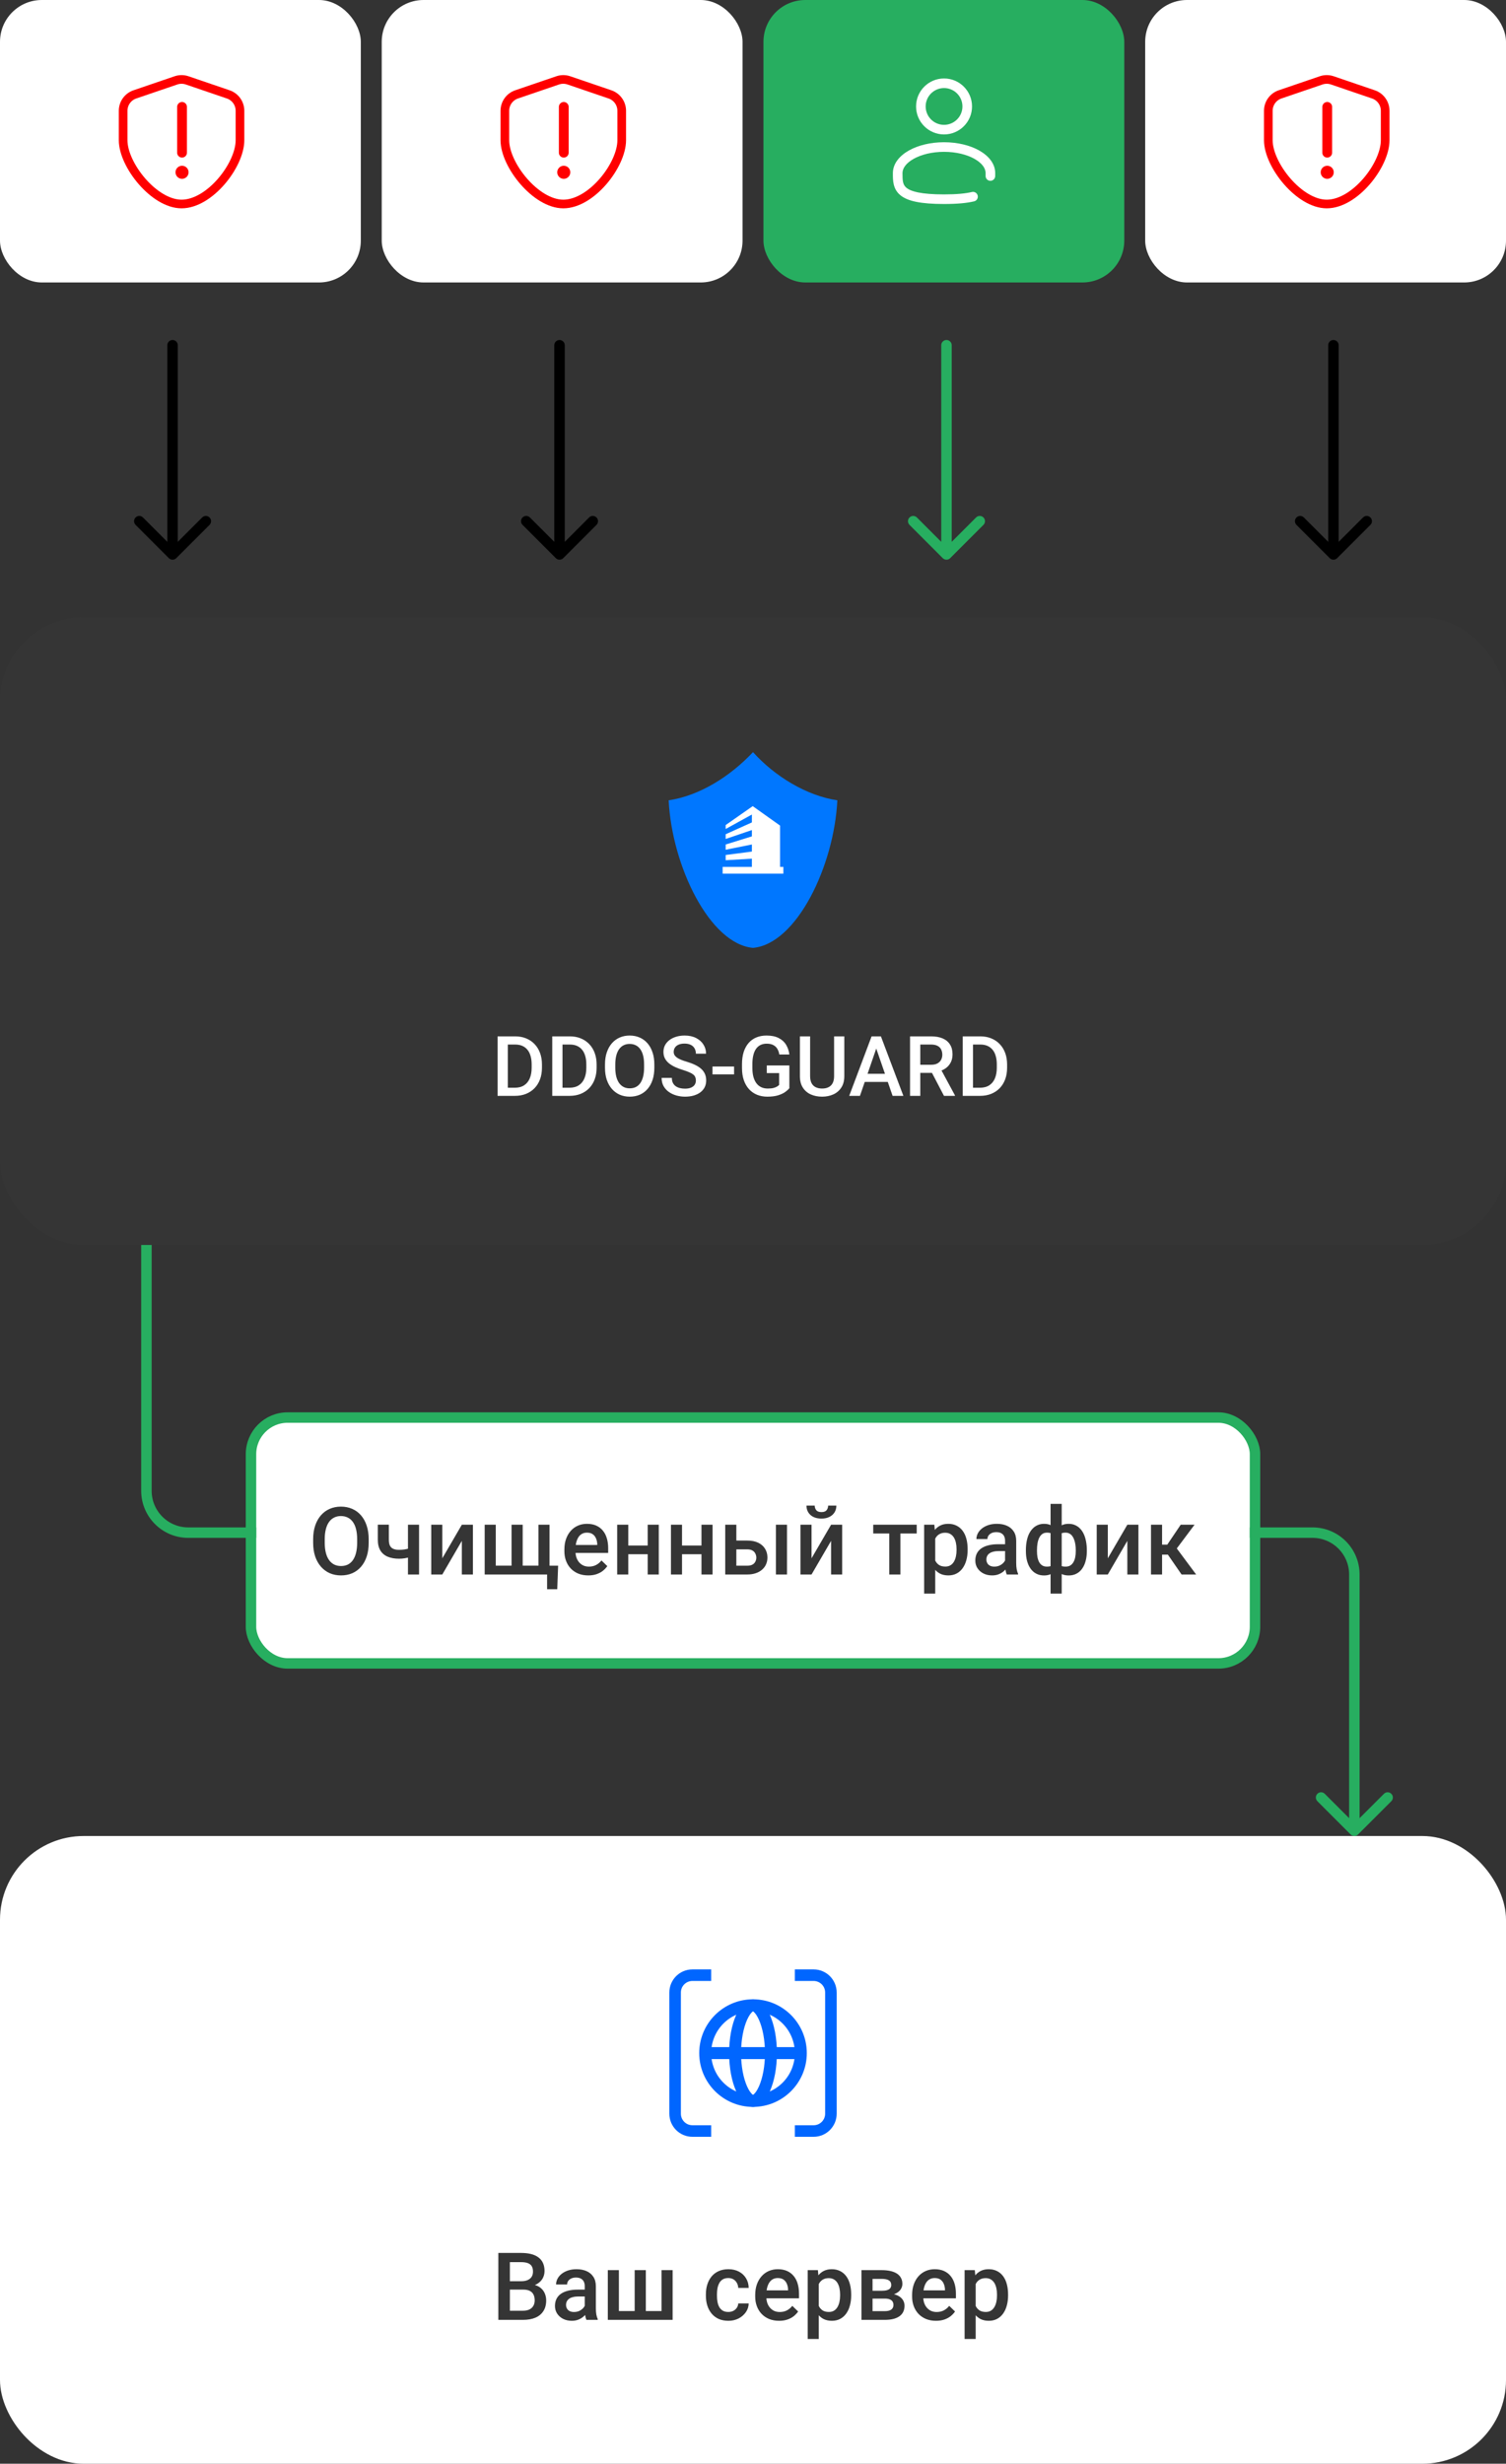 <svg width="288" height="471" viewBox="0 0 288 471" fill="none" xmlns="http://www.w3.org/2000/svg">
<rect x="0" y="0" width="288" height="471" fill="#333333" stroke="none"/>
<rect width="69" height="54" rx="8" fill="white"/>
<path d="M25.79 18.045L33.652 15.364C34.345 15.128 35.096 15.128 35.789 15.364L43.651 18.045C44.991 18.502 45.893 19.762 45.893 21.178V26.81C45.893 31.552 40.114 39 34.72 39C29.472 39 23.548 31.552 23.548 26.81V21.178C23.548 19.762 24.449 18.502 25.79 18.045Z" stroke="#FF0000" stroke-width="1.655"/>
<circle cx="34.812" cy="32.938" r="1.25" transform="rotate(-180 34.812 32.938)" fill="#FF0000"/>
<path d="M34.812 29.188L34.812 20.438" stroke="#FF0000" stroke-width="1.875" stroke-linecap="round" stroke-linejoin="round"/>
<rect x="73" width="69" height="54" rx="8" fill="white"/>
<path d="M98.79 18.045L106.652 15.364C107.345 15.128 108.096 15.128 108.789 15.364L116.651 18.045C117.991 18.502 118.893 19.762 118.893 21.178V26.81C118.893 31.552 113.114 39 107.72 39C102.472 39 96.548 31.552 96.548 26.81V21.178C96.548 19.762 97.449 18.502 98.79 18.045Z" stroke="#FF0000" stroke-width="1.655"/>
<circle cx="107.812" cy="32.938" r="1.25" transform="rotate(-180 107.812 32.938)" fill="#FF0000"/>
<path d="M107.812 29.188L107.813 20.438" stroke="#FF0000" stroke-width="1.875" stroke-linecap="round" stroke-linejoin="round"/>
<rect x="146" width="69" height="54" rx="8" fill="#27AE60"/>
<path fill-rule="evenodd" clip-rule="evenodd" d="M180.535 16.835C178.593 16.835 177.019 18.409 177.019 20.351C177.019 22.293 178.593 23.867 180.535 23.867C182.477 23.867 184.051 22.293 184.051 20.351C184.051 18.409 182.477 16.835 180.535 16.835ZM175.185 20.351C175.185 17.396 177.58 15 180.535 15C183.49 15 185.886 17.396 185.886 20.351C185.886 23.306 183.49 25.701 180.535 25.701C177.58 25.701 175.185 23.306 175.185 20.351Z" fill="white"/>
<path fill-rule="evenodd" clip-rule="evenodd" d="M173.815 28.769C175.581 27.776 177.958 27.191 180.535 27.191C183.111 27.191 185.488 27.776 187.254 28.769C188.991 29.746 190.319 31.24 190.319 33.095V33.099C190.319 33.284 190.319 33.474 190.316 33.664C190.308 34.17 189.891 34.575 189.385 34.567C188.878 34.559 188.474 34.142 188.481 33.636C188.484 33.462 188.484 33.284 188.484 33.095C188.484 32.197 187.827 31.196 186.355 30.368C184.911 29.556 182.855 29.025 180.535 29.025C178.214 29.025 176.158 29.556 174.715 30.368C173.242 31.196 172.585 32.197 172.585 33.095C172.585 34.552 172.634 35.324 173.355 35.911C173.751 36.233 174.423 36.556 175.591 36.792C176.754 37.028 178.349 37.166 180.535 37.166C182.975 37.166 184.676 36.993 185.861 36.707C186.354 36.589 186.849 36.892 186.968 37.384C187.087 37.876 186.784 38.372 186.291 38.491C184.905 38.825 183.04 39 180.535 39C178.286 39 176.557 38.859 175.227 38.59C173.901 38.322 172.91 37.914 172.197 37.333C170.747 36.153 170.749 34.498 170.751 33.216C170.751 33.175 170.751 33.135 170.751 33.095C170.751 31.24 172.078 29.746 173.815 28.769Z" fill="white"/>
<rect x="219" width="69" height="54" rx="8" fill="white"/>
<path d="M244.79 18.045L252.652 15.364C253.345 15.128 254.096 15.128 254.789 15.364L262.651 18.045C263.991 18.502 264.893 19.762 264.893 21.178V26.81C264.893 31.552 259.114 39 253.72 39C248.472 39 242.548 31.552 242.548 26.81V21.178C242.548 19.762 243.449 18.502 244.79 18.045Z" stroke="#FF0000" stroke-width="1.655"/>
<circle cx="253.812" cy="32.938" r="1.25" transform="rotate(-180 253.812 32.938)" fill="#FF0000"/>
<path d="M253.812 29.188L253.813 20.438" stroke="#FF0000" stroke-width="1.875" stroke-linecap="round" stroke-linejoin="round"/>
<path d="M256 66C256 65.448 255.552 65 255 65C254.448 65 254 65.448 254 66H256ZM254.293 106.707C254.683 107.098 255.317 107.098 255.707 106.707L262.071 100.343C262.462 99.953 262.462 99.32 262.071 98.929C261.681 98.538 261.047 98.538 260.657 98.929L255 104.586L249.343 98.929C248.953 98.538 248.319 98.538 247.929 98.929C247.538 99.32 247.538 99.953 247.929 100.343L254.293 106.707ZM255 66H254V106H255H256V66H255Z" fill="black"/>
<path d="M182 66C182 65.448 181.552 65 181 65C180.448 65 180 65.448 180 66H182ZM180.293 106.707C180.683 107.098 181.317 107.098 181.707 106.707L188.071 100.343C188.462 99.953 188.462 99.32 188.071 98.929C187.681 98.538 187.047 98.538 186.657 98.929L181 104.586L175.343 98.929C174.953 98.538 174.319 98.538 173.929 98.929C173.538 99.32 173.538 99.953 173.929 100.343L180.293 106.707ZM181 66H180V106H181H182V66H181Z" fill="#27AE60"/>
<path d="M108 66C108 65.448 107.552 65 107 65C106.448 65 106 65.448 106 66H108ZM106.293 106.707C106.683 107.098 107.317 107.098 107.707 106.707L114.071 100.343C114.462 99.953 114.462 99.32 114.071 98.929C113.681 98.538 113.047 98.538 112.657 98.929L107 104.586L101.343 98.929C100.953 98.538 100.319 98.538 99.929 98.929C99.538 99.32 99.538 99.953 99.929 100.343L106.293 106.707ZM107 66H106V106H107H108V66H107Z" fill="black"/>
<path d="M34 66C34 65.448 33.552 65 33 65C32.448 65 32 65.448 32 66H34ZM32.293 106.707C32.683 107.098 33.317 107.098 33.707 106.707L40.071 100.343C40.462 99.953 40.462 99.32 40.071 98.929C39.681 98.538 39.047 98.538 38.657 98.929L33 104.586L27.343 98.929C26.953 98.538 26.32 98.538 25.929 98.929C25.538 99.32 25.538 99.953 25.929 100.343L32.293 106.707ZM33 66H32V106H33H34V66H33Z" fill="black"/>
<rect y="118" width="288" height="120" rx="16" fill="#353535"/>
<g clip-path="url(#clip0_317_1393)">
<path fill-rule="evenodd" clip-rule="evenodd" d="M144 181.21C135.717 180.454 128.498 165.561 127.871 153.001C133.771 152.121 139.607 148.458 144 143.79C148.143 148.398 154.229 152.121 160.129 153.001C159.503 165.561 152.35 180.454 144 181.21Z" fill="#0077FF"/>
<path fill-rule="evenodd" clip-rule="evenodd" d="M138.775 164.454V163.451L143.788 162.798V161.442L138.775 162.448V161.446L143.788 159.89V158.684L138.775 160.388V159.484L143.788 157.224V155.717L138.775 158.481V157.729L143.947 154.113L149.172 157.829V165.726H149.807V167.016H138.194V165.726H143.788V164.155L138.775 164.454Z" fill="white"/>
</g>
<path d="M98.461 209.5H96.031L96.047 207.945H98.461C99.164 207.945 99.753 207.792 100.227 207.484C100.706 207.177 101.065 206.737 101.305 206.164C101.549 205.591 101.672 204.909 101.672 204.117V203.5C101.672 202.885 101.602 202.341 101.461 201.867C101.326 201.393 101.122 200.995 100.852 200.672C100.586 200.349 100.258 200.104 99.867 199.938C99.482 199.771 99.037 199.688 98.531 199.688H95.984V198.125H98.531C99.287 198.125 99.977 198.253 100.602 198.508C101.227 198.758 101.766 199.12 102.219 199.594C102.677 200.068 103.029 200.635 103.273 201.297C103.518 201.958 103.641 202.698 103.641 203.516V204.117C103.641 204.935 103.518 205.674 103.273 206.336C103.029 206.997 102.677 207.565 102.219 208.039C101.76 208.508 101.214 208.87 100.578 209.125C99.948 209.375 99.242 209.5 98.461 209.5ZM97.117 198.125V209.5H95.156V198.125H97.117ZM108.914 209.5H106.484L106.5 207.945H108.914C109.617 207.945 110.206 207.792 110.68 207.484C111.159 207.177 111.518 206.737 111.758 206.164C112.003 205.591 112.125 204.909 112.125 204.117V203.5C112.125 202.885 112.055 202.341 111.914 201.867C111.779 201.393 111.576 200.995 111.305 200.672C111.039 200.349 110.711 200.104 110.32 199.938C109.935 199.771 109.49 199.688 108.984 199.688H106.438V198.125H108.984C109.74 198.125 110.43 198.253 111.055 198.508C111.68 198.758 112.219 199.12 112.672 199.594C113.13 200.068 113.482 200.635 113.727 201.297C113.971 201.958 114.094 202.698 114.094 203.516V204.117C114.094 204.935 113.971 205.674 113.727 206.336C113.482 206.997 113.13 207.565 112.672 208.039C112.214 208.508 111.667 208.87 111.031 209.125C110.401 209.375 109.695 209.5 108.914 209.5ZM107.57 198.125V209.5H105.609V198.125H107.57ZM125.133 203.5V204.125C125.133 204.984 125.021 205.755 124.797 206.438C124.573 207.12 124.253 207.701 123.836 208.18C123.424 208.659 122.93 209.026 122.352 209.281C121.773 209.531 121.133 209.656 120.43 209.656C119.732 209.656 119.094 209.531 118.516 209.281C117.943 209.026 117.445 208.659 117.023 208.18C116.602 207.701 116.273 207.12 116.039 206.438C115.81 205.755 115.695 204.984 115.695 204.125V203.5C115.695 202.641 115.81 201.872 116.039 201.195C116.268 200.513 116.591 199.932 117.008 199.453C117.43 198.969 117.927 198.602 118.5 198.352C119.078 198.096 119.716 197.969 120.414 197.969C121.117 197.969 121.758 198.096 122.336 198.352C122.914 198.602 123.411 198.969 123.828 199.453C124.245 199.932 124.565 200.513 124.789 201.195C125.018 201.872 125.133 202.641 125.133 203.5ZM123.172 204.125V203.484C123.172 202.849 123.109 202.289 122.984 201.805C122.865 201.315 122.685 200.906 122.445 200.578C122.211 200.245 121.922 199.995 121.578 199.828C121.234 199.656 120.846 199.57 120.414 199.57C119.982 199.57 119.596 199.656 119.258 199.828C118.919 199.995 118.63 200.245 118.391 200.578C118.156 200.906 117.977 201.315 117.852 201.805C117.727 202.289 117.664 202.849 117.664 203.484V204.125C117.664 204.76 117.727 205.323 117.852 205.812C117.977 206.302 118.159 206.716 118.398 207.055C118.643 207.388 118.935 207.641 119.273 207.812C119.612 207.979 119.997 208.062 120.43 208.062C120.867 208.062 121.255 207.979 121.594 207.812C121.932 207.641 122.219 207.388 122.453 207.055C122.688 206.716 122.865 206.302 122.984 205.812C123.109 205.323 123.172 204.76 123.172 204.125ZM133.078 206.57C133.078 206.336 133.042 206.128 132.969 205.945C132.901 205.763 132.779 205.596 132.602 205.445C132.424 205.294 132.174 205.148 131.852 205.008C131.534 204.862 131.128 204.714 130.633 204.562C130.091 204.396 129.591 204.211 129.133 204.008C128.68 203.799 128.284 203.56 127.945 203.289C127.607 203.013 127.344 202.698 127.156 202.344C126.969 201.984 126.875 201.57 126.875 201.102C126.875 200.638 126.971 200.216 127.164 199.836C127.362 199.456 127.641 199.128 128 198.852C128.365 198.57 128.794 198.354 129.289 198.203C129.784 198.047 130.331 197.969 130.93 197.969C131.773 197.969 132.5 198.125 133.109 198.438C133.724 198.75 134.195 199.169 134.523 199.695C134.857 200.221 135.023 200.802 135.023 201.438H133.078C133.078 201.062 132.997 200.732 132.836 200.445C132.68 200.154 132.44 199.924 132.117 199.758C131.799 199.591 131.396 199.508 130.906 199.508C130.443 199.508 130.057 199.578 129.75 199.719C129.443 199.859 129.214 200.049 129.062 200.289C128.911 200.529 128.836 200.799 128.836 201.102C128.836 201.315 128.885 201.51 128.984 201.688C129.083 201.859 129.234 202.021 129.438 202.172C129.641 202.318 129.896 202.456 130.203 202.586C130.51 202.716 130.872 202.841 131.289 202.961C131.919 203.148 132.469 203.357 132.938 203.586C133.406 203.81 133.797 204.065 134.109 204.352C134.422 204.638 134.656 204.964 134.812 205.328C134.969 205.688 135.047 206.096 135.047 206.555C135.047 207.034 134.951 207.466 134.758 207.852C134.565 208.232 134.289 208.557 133.93 208.828C133.576 209.094 133.148 209.299 132.648 209.445C132.154 209.586 131.602 209.656 130.992 209.656C130.445 209.656 129.906 209.583 129.375 209.438C128.849 209.292 128.37 209.07 127.938 208.773C127.505 208.471 127.161 208.096 126.906 207.648C126.651 207.195 126.523 206.667 126.523 206.062H128.484C128.484 206.432 128.547 206.747 128.672 207.008C128.802 207.268 128.982 207.482 129.211 207.648C129.44 207.81 129.706 207.93 130.008 208.008C130.315 208.086 130.643 208.125 130.992 208.125C131.451 208.125 131.833 208.06 132.141 207.93C132.453 207.799 132.688 207.617 132.844 207.383C133 207.148 133.078 206.878 133.078 206.57ZM140.383 203.891V205.391H136.25V203.891H140.383ZM150.953 203.688V208.031C150.792 208.245 150.539 208.479 150.195 208.734C149.857 208.984 149.406 209.201 148.844 209.383C148.281 209.565 147.581 209.656 146.742 209.656C146.029 209.656 145.375 209.536 144.781 209.297C144.188 209.052 143.674 208.695 143.242 208.227C142.815 207.758 142.484 207.188 142.25 206.516C142.016 205.839 141.898 205.068 141.898 204.203V203.414C141.898 202.555 142.005 201.789 142.219 201.117C142.438 200.44 142.75 199.867 143.156 199.398C143.562 198.93 144.052 198.576 144.625 198.336C145.203 198.091 145.857 197.969 146.586 197.969C147.518 197.969 148.289 198.125 148.898 198.438C149.513 198.745 149.987 199.172 150.32 199.719C150.654 200.266 150.865 200.891 150.953 201.594H149.031C148.969 201.198 148.846 200.844 148.664 200.531C148.487 200.219 148.232 199.974 147.898 199.797C147.57 199.615 147.143 199.523 146.617 199.523C146.164 199.523 145.766 199.609 145.422 199.781C145.078 199.953 144.792 200.206 144.562 200.539C144.339 200.872 144.169 201.279 144.055 201.758C143.94 202.237 143.883 202.784 143.883 203.398V204.203C143.883 204.828 143.948 205.383 144.078 205.867C144.214 206.352 144.406 206.76 144.656 207.094C144.911 207.427 145.221 207.68 145.586 207.852C145.951 208.018 146.362 208.102 146.82 208.102C147.268 208.102 147.635 208.065 147.922 207.992C148.208 207.914 148.435 207.823 148.602 207.719C148.773 207.609 148.906 207.505 149 207.406V205.148H146.633V203.688H150.953ZM159.508 198.125H161.461V205.727C161.461 206.591 161.273 207.315 160.898 207.898C160.523 208.482 160.013 208.922 159.367 209.219C158.727 209.51 158.01 209.656 157.219 209.656C156.401 209.656 155.672 209.51 155.031 209.219C154.391 208.922 153.885 208.482 153.516 207.898C153.151 207.315 152.969 206.591 152.969 205.727V198.125H154.922V205.727C154.922 206.273 155.016 206.724 155.203 207.078C155.391 207.427 155.656 207.685 156 207.852C156.344 208.018 156.75 208.102 157.219 208.102C157.688 208.102 158.091 208.018 158.43 207.852C158.773 207.685 159.039 207.427 159.227 207.078C159.414 206.724 159.508 206.273 159.508 205.727V198.125ZM167.852 199.641L164.453 209.5H162.398L166.68 198.125H167.992L167.852 199.641ZM170.695 209.5L167.289 199.641L167.141 198.125H168.461L172.758 209.5H170.695ZM170.531 205.281V206.836H164.344V205.281H170.531ZM174.031 198.125H178.055C178.919 198.125 179.656 198.255 180.266 198.516C180.875 198.776 181.341 199.161 181.664 199.672C181.992 200.177 182.156 200.802 182.156 201.547C182.156 202.115 182.052 202.615 181.844 203.047C181.635 203.479 181.341 203.844 180.961 204.141C180.581 204.432 180.128 204.659 179.602 204.82L179.008 205.109H175.391L175.375 203.555H178.086C178.555 203.555 178.945 203.471 179.258 203.305C179.57 203.138 179.805 202.911 179.961 202.625C180.122 202.333 180.203 202.005 180.203 201.641C180.203 201.245 180.125 200.901 179.969 200.609C179.818 200.312 179.583 200.086 179.266 199.93C178.948 199.768 178.544 199.688 178.055 199.688H175.992V209.5H174.031V198.125ZM180.523 209.5L177.852 204.391L179.906 204.383L182.617 209.398V209.5H180.523ZM187.414 209.5H184.984L185 207.945H187.414C188.117 207.945 188.706 207.792 189.18 207.484C189.659 207.177 190.018 206.737 190.258 206.164C190.503 205.591 190.625 204.909 190.625 204.117V203.5C190.625 202.885 190.555 202.341 190.414 201.867C190.279 201.393 190.076 200.995 189.805 200.672C189.539 200.349 189.211 200.104 188.82 199.938C188.435 199.771 187.99 199.688 187.484 199.688H184.938V198.125H187.484C188.24 198.125 188.93 198.253 189.555 198.508C190.18 198.758 190.719 199.12 191.172 199.594C191.63 200.068 191.982 200.635 192.227 201.297C192.471 201.958 192.594 202.698 192.594 203.516V204.117C192.594 204.935 192.471 205.674 192.227 206.336C191.982 206.997 191.63 207.565 191.172 208.039C190.714 208.508 190.167 208.87 189.531 209.125C188.901 209.375 188.195 209.5 187.414 209.5ZM186.07 198.125V209.5H184.109V198.125H186.07Z" fill="white"/>
<rect x="48" y="271" width="192" height="47" rx="7" fill="white"/>
<rect x="48" y="271" width="192" height="47" rx="7" stroke="#27AE60" stroke-width="2"/>
<path d="M70.505 294.25V294.953C70.505 295.92 70.379 296.787 70.127 297.555C69.875 298.322 69.515 298.976 69.046 299.515C68.583 300.054 68.026 300.467 67.376 300.754C66.726 301.035 66.005 301.176 65.214 301.176C64.429 301.176 63.711 301.035 63.06 300.754C62.416 300.467 61.856 300.054 61.382 299.515C60.907 298.976 60.538 298.322 60.274 297.555C60.017 296.787 59.888 295.92 59.888 294.953V294.25C59.888 293.283 60.017 292.419 60.274 291.657C60.532 290.89 60.895 290.236 61.364 289.697C61.839 289.152 62.398 288.739 63.043 288.458C63.693 288.171 64.411 288.027 65.196 288.027C65.987 288.027 66.708 288.171 67.358 288.458C68.009 288.739 68.568 289.152 69.037 289.697C69.506 290.236 69.866 290.89 70.118 291.657C70.376 292.419 70.505 293.283 70.505 294.25ZM68.299 294.953V294.232C68.299 293.518 68.228 292.888 68.088 292.343C67.953 291.792 67.751 291.332 67.481 290.963C67.218 290.588 66.893 290.307 66.506 290.119C66.119 289.926 65.683 289.829 65.196 289.829C64.71 289.829 64.276 289.926 63.895 290.119C63.515 290.307 63.19 290.588 62.92 290.963C62.656 291.332 62.454 291.792 62.313 292.343C62.173 292.888 62.102 293.518 62.102 294.232V294.953C62.102 295.668 62.173 296.301 62.313 296.852C62.454 297.402 62.659 297.868 62.929 298.249C63.204 298.624 63.532 298.908 63.913 299.102C64.294 299.289 64.728 299.383 65.214 299.383C65.706 299.383 66.143 299.289 66.523 299.102C66.904 298.908 67.227 298.624 67.49 298.249C67.754 297.868 67.953 297.402 68.088 296.852C68.228 296.301 68.299 295.668 68.299 294.953ZM80.138 291.49V301H78.019V291.49H80.138ZM79.241 295.7V297.379C78.983 297.49 78.693 297.593 78.371 297.687C78.055 297.774 77.721 297.848 77.369 297.906C77.018 297.959 76.663 297.985 76.306 297.985C75.468 297.985 74.744 297.856 74.135 297.599C73.531 297.341 73.065 296.945 72.737 296.412C72.415 295.873 72.254 295.19 72.254 294.364V291.481H74.363V294.364C74.363 294.839 74.434 295.217 74.574 295.498C74.721 295.779 74.938 295.981 75.225 296.104C75.512 296.228 75.872 296.289 76.306 296.289C76.669 296.289 77.012 296.266 77.334 296.219C77.656 296.166 77.976 296.096 78.292 296.008C78.608 295.92 78.925 295.817 79.241 295.7ZM84.585 297.906L88.32 291.49H90.439V301H88.32V294.575L84.585 301H82.467V291.49H84.585V297.906ZM106.733 299.321L106.566 303.821H104.624V301H103.481V299.321H106.733ZM92.689 291.49H94.807V299.312H97.83V291.49H99.957V299.312H102.972V291.49H105.09V301H92.689V291.49ZM112.499 301.176C111.796 301.176 111.16 301.062 110.592 300.833C110.029 300.599 109.549 300.273 109.15 299.857C108.758 299.441 108.456 298.952 108.245 298.39C108.034 297.827 107.929 297.221 107.929 296.57V296.219C107.929 295.475 108.037 294.801 108.254 294.197C108.471 293.594 108.772 293.078 109.159 292.65C109.546 292.217 110.003 291.886 110.53 291.657C111.058 291.429 111.629 291.314 112.244 291.314C112.924 291.314 113.519 291.429 114.028 291.657C114.538 291.886 114.96 292.208 115.294 292.624C115.634 293.034 115.886 293.523 116.05 294.092C116.22 294.66 116.305 295.287 116.305 295.973V296.878H108.957V295.357H114.213V295.19C114.201 294.81 114.125 294.452 113.984 294.118C113.85 293.784 113.642 293.515 113.36 293.31C113.079 293.104 112.704 293.002 112.235 293.002C111.884 293.002 111.57 293.078 111.295 293.23C111.025 293.377 110.8 293.591 110.618 293.872C110.437 294.153 110.296 294.493 110.196 294.892C110.103 295.284 110.056 295.727 110.056 296.219V296.57C110.056 296.986 110.111 297.373 110.223 297.73C110.34 298.082 110.51 298.39 110.732 298.653C110.955 298.917 111.225 299.125 111.541 299.277C111.857 299.424 112.218 299.497 112.622 299.497C113.132 299.497 113.586 299.395 113.984 299.189C114.383 298.984 114.729 298.694 115.021 298.319L116.138 299.4C115.933 299.699 115.666 299.986 115.338 300.262C115.01 300.531 114.608 300.751 114.134 300.921C113.665 301.091 113.12 301.176 112.499 301.176ZM124.452 295.463V297.133H119.53V295.463H124.452ZM120.146 291.49V301H118.027V291.49H120.146ZM125.981 291.49V301H123.863V291.49H125.981ZM134.735 295.463V297.133H129.813V295.463H134.735ZM130.429 291.49V301H128.311V291.49H130.429ZM136.265 291.49V301H134.146V291.49H136.265ZM140.097 294.514H142.9C143.721 294.514 144.418 294.651 144.992 294.927C145.566 295.202 146.003 295.586 146.302 296.078C146.606 296.564 146.759 297.121 146.759 297.748C146.759 298.211 146.674 298.642 146.504 299.04C146.334 299.433 146.082 299.775 145.748 300.068C145.42 300.361 145.016 300.59 144.535 300.754C144.061 300.918 143.516 301 142.9 301H138.69V291.49H140.817V299.321H142.9C143.322 299.321 143.659 299.248 143.911 299.102C144.163 298.955 144.345 298.765 144.456 298.53C144.573 298.296 144.632 298.047 144.632 297.783C144.632 297.514 144.573 297.259 144.456 297.019C144.345 296.778 144.163 296.582 143.911 296.43C143.659 296.277 143.322 296.201 142.9 296.201H140.097V294.514ZM150.503 291.49V301H148.385V291.49H150.503ZM155.196 297.906L158.932 291.49H161.05V301H158.932V294.575L155.196 301H153.078V291.49H155.196V297.906ZM158.369 287.834H159.942C159.942 288.32 159.825 288.751 159.591 289.126C159.362 289.495 159.034 289.785 158.606 289.996C158.185 290.207 157.681 290.312 157.095 290.312C156.21 290.312 155.51 290.084 154.994 289.627C154.484 289.164 154.229 288.566 154.229 287.834H155.803C155.803 288.162 155.899 288.452 156.093 288.704C156.292 288.95 156.626 289.073 157.095 289.073C157.558 289.073 157.886 288.95 158.079 288.704C158.272 288.452 158.369 288.162 158.369 287.834ZM172.186 291.49V301H170.059V291.49H172.186ZM175.306 291.49V293.16H166.991V291.49H175.306ZM178.848 293.318V304.656H176.729V291.49H178.681L178.848 293.318ZM185.044 296.157V296.342C185.044 297.033 184.962 297.675 184.798 298.267C184.64 298.853 184.402 299.365 184.086 299.805C183.775 300.238 183.392 300.575 182.935 300.815C182.478 301.056 181.95 301.176 181.353 301.176C180.761 301.176 180.242 301.067 179.797 300.851C179.357 300.628 178.985 300.314 178.681 299.91C178.376 299.506 178.13 299.031 177.942 298.486C177.761 297.936 177.632 297.332 177.556 296.676V295.964C177.632 295.267 177.761 294.634 177.942 294.065C178.13 293.497 178.376 293.008 178.681 292.598C178.985 292.188 179.357 291.871 179.797 291.648C180.236 291.426 180.749 291.314 181.335 291.314C181.933 291.314 182.463 291.432 182.926 291.666C183.389 291.895 183.778 292.223 184.095 292.65C184.411 293.072 184.648 293.582 184.807 294.18C184.965 294.771 185.044 295.431 185.044 296.157ZM182.926 296.342V296.157C182.926 295.718 182.885 295.311 182.803 294.936C182.721 294.555 182.592 294.221 182.416 293.934C182.24 293.646 182.015 293.424 181.739 293.266C181.47 293.102 181.145 293.02 180.764 293.02C180.389 293.02 180.066 293.084 179.797 293.213C179.527 293.336 179.302 293.509 179.12 293.731C178.938 293.954 178.798 294.215 178.698 294.514C178.599 294.807 178.528 295.126 178.487 295.472V297.177C178.558 297.599 178.678 297.985 178.848 298.337C179.018 298.688 179.258 298.97 179.568 299.181C179.885 299.386 180.289 299.488 180.781 299.488C181.162 299.488 181.487 299.406 181.757 299.242C182.026 299.078 182.246 298.853 182.416 298.565C182.592 298.272 182.721 297.936 182.803 297.555C182.885 297.174 182.926 296.77 182.926 296.342ZM192.207 299.093V294.558C192.207 294.218 192.146 293.925 192.022 293.679C191.899 293.433 191.712 293.242 191.46 293.107C191.214 292.973 190.903 292.905 190.528 292.905C190.183 292.905 189.884 292.964 189.632 293.081C189.38 293.198 189.184 293.356 189.043 293.556C188.902 293.755 188.832 293.98 188.832 294.232H186.723C186.723 293.857 186.813 293.494 186.995 293.143C187.177 292.791 187.44 292.478 187.786 292.202C188.132 291.927 188.545 291.71 189.025 291.552C189.506 291.394 190.045 291.314 190.643 291.314C191.357 291.314 191.99 291.435 192.541 291.675C193.098 291.915 193.534 292.278 193.851 292.765C194.173 293.245 194.334 293.849 194.334 294.575V298.803C194.334 299.236 194.363 299.626 194.422 299.972C194.486 300.312 194.577 300.607 194.694 300.859V301H192.523C192.424 300.771 192.345 300.481 192.286 300.13C192.233 299.772 192.207 299.427 192.207 299.093ZM192.515 295.217L192.532 296.526H191.012C190.619 296.526 190.273 296.564 189.975 296.641C189.676 296.711 189.427 296.816 189.228 296.957C189.028 297.098 188.879 297.268 188.779 297.467C188.68 297.666 188.63 297.892 188.63 298.144C188.63 298.396 188.688 298.627 188.806 298.838C188.923 299.043 189.093 299.204 189.315 299.321C189.544 299.438 189.819 299.497 190.142 299.497C190.575 299.497 190.953 299.409 191.275 299.233C191.604 299.052 191.861 298.832 192.049 298.574C192.236 298.311 192.336 298.062 192.348 297.827L193.033 298.768C192.963 299.008 192.843 299.266 192.673 299.541C192.503 299.816 192.28 300.08 192.005 300.332C191.735 300.578 191.41 300.78 191.029 300.938C190.654 301.097 190.221 301.176 189.729 301.176C189.107 301.176 188.554 301.053 188.067 300.807C187.581 300.555 187.2 300.218 186.925 299.796C186.649 299.368 186.512 298.885 186.512 298.346C186.512 297.842 186.605 297.396 186.793 297.01C186.986 296.617 187.268 296.289 187.637 296.025C188.012 295.762 188.469 295.562 189.008 295.428C189.547 295.287 190.162 295.217 190.854 295.217H192.515ZM207.843 296.359V296.544C207.843 297.218 207.767 297.839 207.614 298.407C207.468 298.97 207.248 299.459 206.955 299.875C206.662 300.291 206.299 300.613 205.865 300.842C205.438 301.07 204.939 301.185 204.371 301.185C203.873 301.185 203.439 301.1 203.07 300.93C202.701 300.76 202.391 300.522 202.139 300.218C201.887 299.907 201.685 299.544 201.532 299.128C201.38 298.706 201.269 298.243 201.198 297.739V294.988C201.269 294.449 201.377 293.957 201.523 293.512C201.676 293.061 201.878 292.671 202.13 292.343C202.388 292.015 202.698 291.763 203.062 291.587C203.425 291.405 203.855 291.314 204.354 291.314C204.811 291.314 205.224 291.396 205.593 291.561C205.962 291.719 206.287 291.947 206.568 292.246C206.85 292.539 207.084 292.894 207.271 293.31C207.459 293.72 207.6 294.183 207.693 294.698C207.793 295.214 207.843 295.768 207.843 296.359ZM205.725 296.544V296.359C205.725 295.99 205.701 295.639 205.654 295.305C205.607 294.971 205.534 294.666 205.435 294.391C205.341 294.109 205.218 293.866 205.065 293.661C204.913 293.45 204.729 293.289 204.512 293.178C204.301 293.061 204.055 293.002 203.773 293.002C203.393 293.002 203.076 293.066 202.824 293.195C202.578 293.318 202.391 293.494 202.262 293.723C202.139 293.945 202.06 294.203 202.024 294.496V298.24C202.065 298.486 202.15 298.703 202.279 298.891C202.414 299.078 202.604 299.228 202.851 299.339C203.097 299.444 203.41 299.497 203.791 299.497C204.143 299.497 204.438 299.424 204.679 299.277C204.925 299.125 205.124 298.914 205.276 298.645C205.435 298.375 205.549 298.062 205.619 297.704C205.689 297.347 205.725 296.96 205.725 296.544ZM196.188 296.544V296.359C196.188 295.768 196.235 295.214 196.329 294.698C196.423 294.183 196.563 293.72 196.751 293.31C196.944 292.894 197.182 292.539 197.463 292.246C197.744 291.947 198.069 291.719 198.438 291.561C198.808 291.396 199.221 291.314 199.678 291.314C200.17 291.314 200.595 291.405 200.952 291.587C201.31 291.763 201.611 292.015 201.857 292.343C202.109 292.671 202.309 293.061 202.455 293.512C202.607 293.957 202.719 294.449 202.789 294.988V297.634C202.725 298.149 202.616 298.624 202.464 299.058C202.312 299.491 202.112 299.866 201.866 300.183C201.62 300.499 201.315 300.745 200.952 300.921C200.589 301.097 200.158 301.185 199.66 301.185C199.098 301.185 198.6 301.07 198.166 300.842C197.732 300.613 197.369 300.291 197.076 299.875C196.783 299.459 196.561 298.97 196.408 298.407C196.262 297.839 196.188 297.218 196.188 296.544ZM198.307 296.359V296.544C198.307 296.96 198.339 297.347 198.403 297.704C198.474 298.062 198.582 298.375 198.729 298.645C198.875 298.908 199.068 299.116 199.309 299.269C199.549 299.421 199.845 299.497 200.196 299.497C200.583 299.497 200.899 299.438 201.146 299.321C201.392 299.204 201.579 299.043 201.708 298.838C201.843 298.633 201.931 298.398 201.972 298.135V294.496C201.937 294.203 201.854 293.945 201.726 293.723C201.597 293.494 201.409 293.318 201.163 293.195C200.917 293.066 200.601 293.002 200.214 293.002C199.862 293.002 199.563 293.09 199.317 293.266C199.077 293.441 198.881 293.685 198.729 293.995C198.582 294.3 198.474 294.657 198.403 295.067C198.339 295.472 198.307 295.902 198.307 296.359ZM200.908 304.656V287.5H203.035V304.656H200.908ZM211.851 297.906L215.586 291.49H217.704V301H215.586V294.575L211.851 301H209.732V291.49H211.851V297.906ZM222.23 291.49V301H220.112V291.49H222.23ZM228.436 291.49L224.155 297.212H221.738L221.457 295.296H223.224L225.79 291.49H228.436ZM225.957 301L223.092 296.852L224.762 295.647L228.743 301H225.957Z" fill="#353535"/>
<rect y="351" width="288" height="120" rx="16" fill="white"/>
<path fill-rule="evenodd" clip-rule="evenodd" d="M144.003 400.5C148.421 400.5 152.003 396.918 152.003 392.5C152.003 388.082 148.421 384.5 144.003 384.5C139.584 384.5 136.003 388.082 136.003 392.5C136.003 396.918 139.584 400.5 144.003 400.5ZM144.003 402.786C149.683 402.786 154.288 398.181 154.288 392.5C154.288 386.819 149.683 382.214 144.003 382.214C138.322 382.214 133.717 386.819 133.717 392.5C133.717 398.181 138.322 402.786 144.003 402.786Z" fill="#0066FF"/>
<path fill-rule="evenodd" clip-rule="evenodd" d="M145.147 398.845C145.816 397.338 146.289 395.097 146.289 392.5C146.289 389.903 145.816 387.662 145.147 386.155C144.811 385.399 144.47 384.929 144.207 384.678C144.113 384.589 144.045 384.542 144.003 384.517C143.961 384.542 143.893 384.589 143.799 384.678C143.536 384.929 143.195 385.399 142.859 386.155C142.19 387.662 141.717 389.903 141.717 392.5C141.717 395.097 142.19 397.338 142.859 398.845C143.195 399.601 143.536 400.071 143.799 400.322C143.893 400.411 143.961 400.458 144.003 400.483C144.045 400.458 144.113 400.411 144.207 400.322C144.47 400.071 144.811 399.601 145.147 398.845ZM143.95 400.507C143.95 400.507 143.954 400.505 143.961 400.504C143.954 400.507 143.95 400.507 143.95 400.507ZM144.045 400.504C144.052 400.505 144.056 400.507 144.056 400.507C144.056 400.507 144.052 400.507 144.045 400.504ZM144.056 384.493C144.056 384.494 144.052 384.495 144.045 384.497C144.052 384.494 144.056 384.493 144.056 384.493ZM143.961 384.497C143.954 384.495 143.95 384.494 143.95 384.493C143.95 384.493 143.954 384.494 143.961 384.497ZM144.003 402.786C146.528 402.786 148.574 398.181 148.574 392.5C148.574 386.819 146.528 382.214 144.003 382.214C141.478 382.214 139.432 386.819 139.432 392.5C139.432 398.181 141.478 402.786 144.003 402.786Z" fill="#0066FF"/>
<path fill-rule="evenodd" clip-rule="evenodd" d="M153.145 393.643H134.859V391.357H153.145V393.643Z" fill="#0066FF"/>
<path d="M136.002 376.5V378.707H132.416C131.197 378.707 130.209 379.695 130.209 380.914V404.086C130.209 405.305 131.197 406.293 132.416 406.293H136.002V408.5H132.416C129.978 408.5 128.002 406.524 128.002 404.086V380.914C128.002 378.476 129.978 376.5 132.416 376.5H136.002ZM155.588 376.5C158.026 376.5 160.002 378.476 160.002 380.914V404.086C160.002 406.524 158.026 408.5 155.588 408.5H152.002V406.293H155.588C156.807 406.293 157.795 405.305 157.795 404.086V380.914C157.795 379.695 156.807 378.707 155.588 378.707H152.002V376.5H155.588Z" fill="#0066FF"/>
<path d="M100.1 437.717H96.839L96.821 436.108H99.669C100.149 436.108 100.557 436.038 100.891 435.897C101.23 435.751 101.488 435.543 101.664 435.273C101.84 434.998 101.928 434.667 101.928 434.28C101.928 433.853 101.846 433.504 101.682 433.234C101.518 432.965 101.266 432.769 100.926 432.646C100.592 432.522 100.164 432.461 99.643 432.461H97.507V443.5H95.301V430.703H99.643C100.346 430.703 100.973 430.771 101.523 430.905C102.08 431.04 102.552 431.251 102.938 431.538C103.331 431.819 103.627 432.177 103.826 432.61C104.031 433.044 104.134 433.56 104.134 434.157C104.134 434.685 104.008 435.168 103.756 435.607C103.504 436.041 103.132 436.396 102.64 436.671C102.147 436.946 101.535 437.11 100.803 437.163L100.1 437.717ZM100.003 443.5H96.144L97.138 441.751H100.003C100.501 441.751 100.917 441.669 101.251 441.505C101.585 441.335 101.834 441.104 101.998 440.811C102.168 440.512 102.253 440.163 102.253 439.765C102.253 439.349 102.18 438.988 102.033 438.684C101.887 438.373 101.655 438.136 101.339 437.972C101.022 437.802 100.609 437.717 100.1 437.717H97.621L97.639 436.108H100.864L101.365 436.715C102.068 436.738 102.646 436.894 103.097 437.181C103.554 437.468 103.894 437.84 104.116 438.297C104.339 438.754 104.45 439.246 104.45 439.773C104.45 440.588 104.271 441.271 103.914 441.821C103.562 442.372 103.056 442.791 102.394 443.078C101.731 443.359 100.935 443.5 100.003 443.5ZM111.824 441.593V437.058C111.824 436.718 111.763 436.425 111.64 436.179C111.517 435.933 111.329 435.742 111.077 435.607C110.831 435.473 110.521 435.405 110.146 435.405C109.8 435.405 109.501 435.464 109.249 435.581C108.997 435.698 108.801 435.856 108.66 436.056C108.52 436.255 108.449 436.48 108.449 436.732H106.34C106.34 436.357 106.431 435.994 106.612 435.643C106.794 435.291 107.058 434.978 107.403 434.702C107.749 434.427 108.162 434.21 108.643 434.052C109.123 433.894 109.662 433.814 110.26 433.814C110.975 433.814 111.607 433.935 112.158 434.175C112.715 434.415 113.151 434.778 113.468 435.265C113.79 435.745 113.951 436.349 113.951 437.075V441.303C113.951 441.736 113.98 442.126 114.039 442.472C114.104 442.812 114.194 443.107 114.312 443.359V443.5H112.141C112.041 443.271 111.962 442.981 111.903 442.63C111.851 442.272 111.824 441.927 111.824 441.593ZM112.132 437.717L112.149 439.026H110.629C110.236 439.026 109.891 439.064 109.592 439.141C109.293 439.211 109.044 439.316 108.845 439.457C108.646 439.598 108.496 439.768 108.396 439.967C108.297 440.166 108.247 440.392 108.247 440.644C108.247 440.896 108.306 441.127 108.423 441.338C108.54 441.543 108.71 441.704 108.933 441.821C109.161 441.938 109.437 441.997 109.759 441.997C110.192 441.997 110.57 441.909 110.893 441.733C111.221 441.552 111.479 441.332 111.666 441.074C111.854 440.811 111.953 440.562 111.965 440.327L112.65 441.268C112.58 441.508 112.46 441.766 112.29 442.041C112.12 442.316 111.897 442.58 111.622 442.832C111.353 443.078 111.027 443.28 110.646 443.438C110.271 443.597 109.838 443.676 109.346 443.676C108.725 443.676 108.171 443.553 107.685 443.307C107.198 443.055 106.817 442.718 106.542 442.296C106.267 441.868 106.129 441.385 106.129 440.846C106.129 440.342 106.223 439.896 106.41 439.51C106.604 439.117 106.885 438.789 107.254 438.525C107.629 438.262 108.086 438.062 108.625 437.928C109.164 437.787 109.779 437.717 110.471 437.717H112.132ZM116.236 433.99H118.354V441.812H121.369V433.99H123.505V441.812H126.511V433.99H128.629V443.5H116.236V433.99ZM139.281 441.988C139.627 441.988 139.938 441.921 140.213 441.786C140.494 441.646 140.72 441.452 140.89 441.206C141.065 440.96 141.162 440.676 141.18 440.354H143.175C143.163 440.969 142.981 441.528 142.63 442.032C142.278 442.536 141.812 442.938 141.232 443.236C140.652 443.529 140.011 443.676 139.308 443.676C138.581 443.676 137.948 443.553 137.409 443.307C136.87 443.055 136.422 442.709 136.064 442.27C135.707 441.83 135.438 441.323 135.256 440.749C135.08 440.175 134.992 439.56 134.992 438.903V438.596C134.992 437.939 135.08 437.324 135.256 436.75C135.438 436.17 135.707 435.66 136.064 435.221C136.422 434.781 136.87 434.438 137.409 434.192C137.948 433.94 138.578 433.814 139.299 433.814C140.061 433.814 140.729 433.967 141.303 434.271C141.877 434.57 142.328 434.989 142.656 435.528C142.99 436.062 143.163 436.683 143.175 437.392H141.18C141.162 437.04 141.074 436.724 140.916 436.442C140.764 436.155 140.547 435.927 140.266 435.757C139.99 435.587 139.659 435.502 139.272 435.502C138.845 435.502 138.49 435.59 138.209 435.766C137.928 435.936 137.708 436.17 137.55 436.469C137.392 436.762 137.277 437.093 137.207 437.462C137.143 437.825 137.11 438.203 137.11 438.596V438.903C137.11 439.296 137.143 439.677 137.207 440.046C137.271 440.415 137.383 440.746 137.541 441.039C137.705 441.326 137.928 441.558 138.209 441.733C138.49 441.903 138.848 441.988 139.281 441.988ZM148.993 443.676C148.29 443.676 147.654 443.562 147.086 443.333C146.523 443.099 146.043 442.773 145.645 442.357C145.252 441.941 144.95 441.452 144.739 440.89C144.528 440.327 144.423 439.721 144.423 439.07V438.719C144.423 437.975 144.531 437.301 144.748 436.697C144.965 436.094 145.267 435.578 145.653 435.15C146.04 434.717 146.497 434.386 147.024 434.157C147.552 433.929 148.123 433.814 148.738 433.814C149.418 433.814 150.013 433.929 150.522 434.157C151.032 434.386 151.454 434.708 151.788 435.124C152.128 435.534 152.38 436.023 152.544 436.592C152.714 437.16 152.799 437.787 152.799 438.473V439.378H145.451V437.857H150.707V437.69C150.695 437.31 150.619 436.952 150.479 436.618C150.344 436.284 150.136 436.015 149.854 435.81C149.573 435.604 149.198 435.502 148.729 435.502C148.378 435.502 148.064 435.578 147.789 435.73C147.52 435.877 147.294 436.091 147.112 436.372C146.931 436.653 146.79 436.993 146.69 437.392C146.597 437.784 146.55 438.227 146.55 438.719V439.07C146.55 439.486 146.605 439.873 146.717 440.23C146.834 440.582 147.004 440.89 147.227 441.153C147.449 441.417 147.719 441.625 148.035 441.777C148.352 441.924 148.712 441.997 149.116 441.997C149.626 441.997 150.08 441.895 150.479 441.689C150.877 441.484 151.223 441.194 151.516 440.819L152.632 441.9C152.427 442.199 152.16 442.486 151.832 442.762C151.504 443.031 151.103 443.251 150.628 443.421C150.159 443.591 149.614 443.676 148.993 443.676ZM156.578 435.818V447.156H154.46V433.99H156.411L156.578 435.818ZM162.774 438.657V438.842C162.774 439.533 162.692 440.175 162.528 440.767C162.37 441.353 162.133 441.865 161.816 442.305C161.506 442.738 161.122 443.075 160.665 443.315C160.208 443.556 159.681 443.676 159.083 443.676C158.491 443.676 157.973 443.567 157.527 443.351C157.088 443.128 156.716 442.814 156.411 442.41C156.106 442.006 155.86 441.531 155.673 440.986C155.491 440.436 155.362 439.832 155.286 439.176V438.464C155.362 437.767 155.491 437.134 155.673 436.565C155.86 435.997 156.106 435.508 156.411 435.098C156.716 434.688 157.088 434.371 157.527 434.148C157.967 433.926 158.479 433.814 159.065 433.814C159.663 433.814 160.193 433.932 160.656 434.166C161.119 434.395 161.509 434.723 161.825 435.15C162.142 435.572 162.379 436.082 162.537 436.68C162.695 437.271 162.774 437.931 162.774 438.657ZM160.656 438.842V438.657C160.656 438.218 160.615 437.811 160.533 437.436C160.451 437.055 160.322 436.721 160.146 436.434C159.971 436.146 159.745 435.924 159.47 435.766C159.2 435.602 158.875 435.52 158.494 435.52C158.119 435.52 157.797 435.584 157.527 435.713C157.258 435.836 157.032 436.009 156.851 436.231C156.669 436.454 156.528 436.715 156.429 437.014C156.329 437.307 156.259 437.626 156.218 437.972V439.677C156.288 440.099 156.408 440.485 156.578 440.837C156.748 441.188 156.988 441.47 157.299 441.681C157.615 441.886 158.02 441.988 158.512 441.988C158.893 441.988 159.218 441.906 159.487 441.742C159.757 441.578 159.977 441.353 160.146 441.065C160.322 440.772 160.451 440.436 160.533 440.055C160.615 439.674 160.656 439.27 160.656 438.842ZM169.199 439.431H166.158L166.141 437.937H168.637C169.047 437.937 169.384 437.896 169.647 437.813C169.917 437.731 170.116 437.608 170.245 437.444C170.374 437.274 170.438 437.069 170.438 436.829C170.438 436.63 170.4 436.457 170.324 436.311C170.248 436.158 170.131 436.035 169.973 435.941C169.82 435.842 169.627 435.771 169.393 435.73C169.164 435.684 168.897 435.66 168.593 435.66H166.861V443.5H164.743V433.99H168.593C169.202 433.99 169.75 434.043 170.236 434.148C170.729 434.254 171.147 434.415 171.493 434.632C171.839 434.849 172.103 435.124 172.284 435.458C172.472 435.786 172.565 436.173 172.565 436.618C172.565 436.911 172.501 437.187 172.372 437.444C172.249 437.702 172.064 437.931 171.818 438.13C171.572 438.329 171.271 438.493 170.913 438.622C170.556 438.745 170.146 438.821 169.683 438.851L169.199 439.431ZM169.199 443.5H165.543L166.387 441.83H169.199C169.574 441.83 169.885 441.783 170.131 441.689C170.377 441.596 170.559 441.461 170.676 441.285C170.799 441.104 170.86 440.89 170.86 440.644C170.86 440.392 170.802 440.175 170.685 439.993C170.567 439.812 170.386 439.674 170.14 439.58C169.899 439.48 169.586 439.431 169.199 439.431H166.782L166.8 437.937H169.674L170.28 438.517C170.884 438.558 171.385 438.687 171.783 438.903C172.182 439.12 172.48 439.393 172.68 439.721C172.879 440.049 172.979 440.406 172.979 440.793C172.979 441.238 172.894 441.631 172.724 441.971C172.56 442.311 172.313 442.595 171.985 442.823C171.663 443.046 171.268 443.216 170.799 443.333C170.33 443.444 169.797 443.5 169.199 443.5ZM178.999 443.676C178.296 443.676 177.66 443.562 177.092 443.333C176.529 443.099 176.049 442.773 175.65 442.357C175.258 441.941 174.956 441.452 174.745 440.89C174.534 440.327 174.429 439.721 174.429 439.07V438.719C174.429 437.975 174.537 437.301 174.754 436.697C174.971 436.094 175.272 435.578 175.659 435.15C176.046 434.717 176.503 434.386 177.03 434.157C177.558 433.929 178.129 433.814 178.744 433.814C179.424 433.814 180.019 433.929 180.528 434.157C181.038 434.386 181.46 434.708 181.794 435.124C182.134 435.534 182.386 436.023 182.55 436.592C182.72 437.16 182.805 437.787 182.805 438.473V439.378H175.457V437.857H180.713V437.69C180.701 437.31 180.625 436.952 180.484 436.618C180.35 436.284 180.142 436.015 179.86 435.81C179.579 435.604 179.204 435.502 178.735 435.502C178.384 435.502 178.07 435.578 177.795 435.73C177.525 435.877 177.3 436.091 177.118 436.372C176.937 436.653 176.796 436.993 176.696 437.392C176.603 437.784 176.556 438.227 176.556 438.719V439.07C176.556 439.486 176.611 439.873 176.723 440.23C176.84 440.582 177.01 440.89 177.232 441.153C177.455 441.417 177.725 441.625 178.041 441.777C178.357 441.924 178.718 441.997 179.122 441.997C179.632 441.997 180.086 441.895 180.484 441.689C180.883 441.484 181.229 441.194 181.521 440.819L182.638 441.9C182.433 442.199 182.166 442.486 181.838 442.762C181.51 443.031 181.108 443.251 180.634 443.421C180.165 443.591 179.62 443.676 178.999 443.676ZM186.584 435.818V447.156H184.466V433.99H186.417L186.584 435.818ZM192.78 438.657V438.842C192.78 439.533 192.698 440.175 192.534 440.767C192.376 441.353 192.139 441.865 191.822 442.305C191.512 442.738 191.128 443.075 190.671 443.315C190.214 443.556 189.687 443.676 189.089 443.676C188.497 443.676 187.979 443.567 187.533 443.351C187.094 443.128 186.722 442.814 186.417 442.41C186.112 442.006 185.866 441.531 185.679 440.986C185.497 440.436 185.368 439.832 185.292 439.176V438.464C185.368 437.767 185.497 437.134 185.679 436.565C185.866 435.997 186.112 435.508 186.417 435.098C186.722 434.688 187.094 434.371 187.533 434.148C187.973 433.926 188.485 433.814 189.071 433.814C189.669 433.814 190.199 433.932 190.662 434.166C191.125 434.395 191.515 434.723 191.831 435.15C192.147 435.572 192.385 436.082 192.543 436.68C192.701 437.271 192.78 437.931 192.78 438.657ZM190.662 438.842V438.657C190.662 438.218 190.621 437.811 190.539 437.436C190.457 437.055 190.328 436.721 190.152 436.434C189.977 436.146 189.751 435.924 189.476 435.766C189.206 435.602 188.881 435.52 188.5 435.52C188.125 435.52 187.803 435.584 187.533 435.713C187.264 435.836 187.038 436.009 186.856 436.231C186.675 436.454 186.534 436.715 186.435 437.014C186.335 437.307 186.265 437.626 186.224 437.972V439.677C186.294 440.099 186.414 440.485 186.584 440.837C186.754 441.188 186.994 441.47 187.305 441.681C187.621 441.886 188.025 441.988 188.518 441.988C188.898 441.988 189.224 441.906 189.493 441.742C189.763 441.578 189.982 441.353 190.152 441.065C190.328 440.772 190.457 440.436 190.539 440.055C190.621 439.674 190.662 439.27 190.662 438.842Z" fill="#353535"/>
<path d="M28 238L28 285C28 289.418 31.582 293 36 293L49 293" stroke="#27AE60" stroke-width="2"/>
<path d="M258.293 350.707C258.683 351.098 259.317 351.098 259.707 350.707L266.071 344.343C266.462 343.953 266.462 343.319 266.071 342.929C265.681 342.538 265.047 342.538 264.657 342.929L259 348.586L253.343 342.929C252.953 342.538 252.319 342.538 251.929 342.929C251.538 343.319 251.538 343.953 251.929 344.343L258.293 350.707ZM259 301L258 301L258 350L259 350L260 350L260 301L259 301ZM251 293L251 292L239 292L239 293L239 294L251 294L251 293ZM259 301L260 301C260 296.029 255.971 292 251 292L251 293L251 294C254.866 294 258 297.134 258 301L259 301Z" fill="#27AE60"/>
<defs>
<clipPath id="clip0_317_1393">
<rect width="32.258" height="40" fill="white" transform="translate(127.871 142.5)"/>
</clipPath>
</defs>
</svg>
